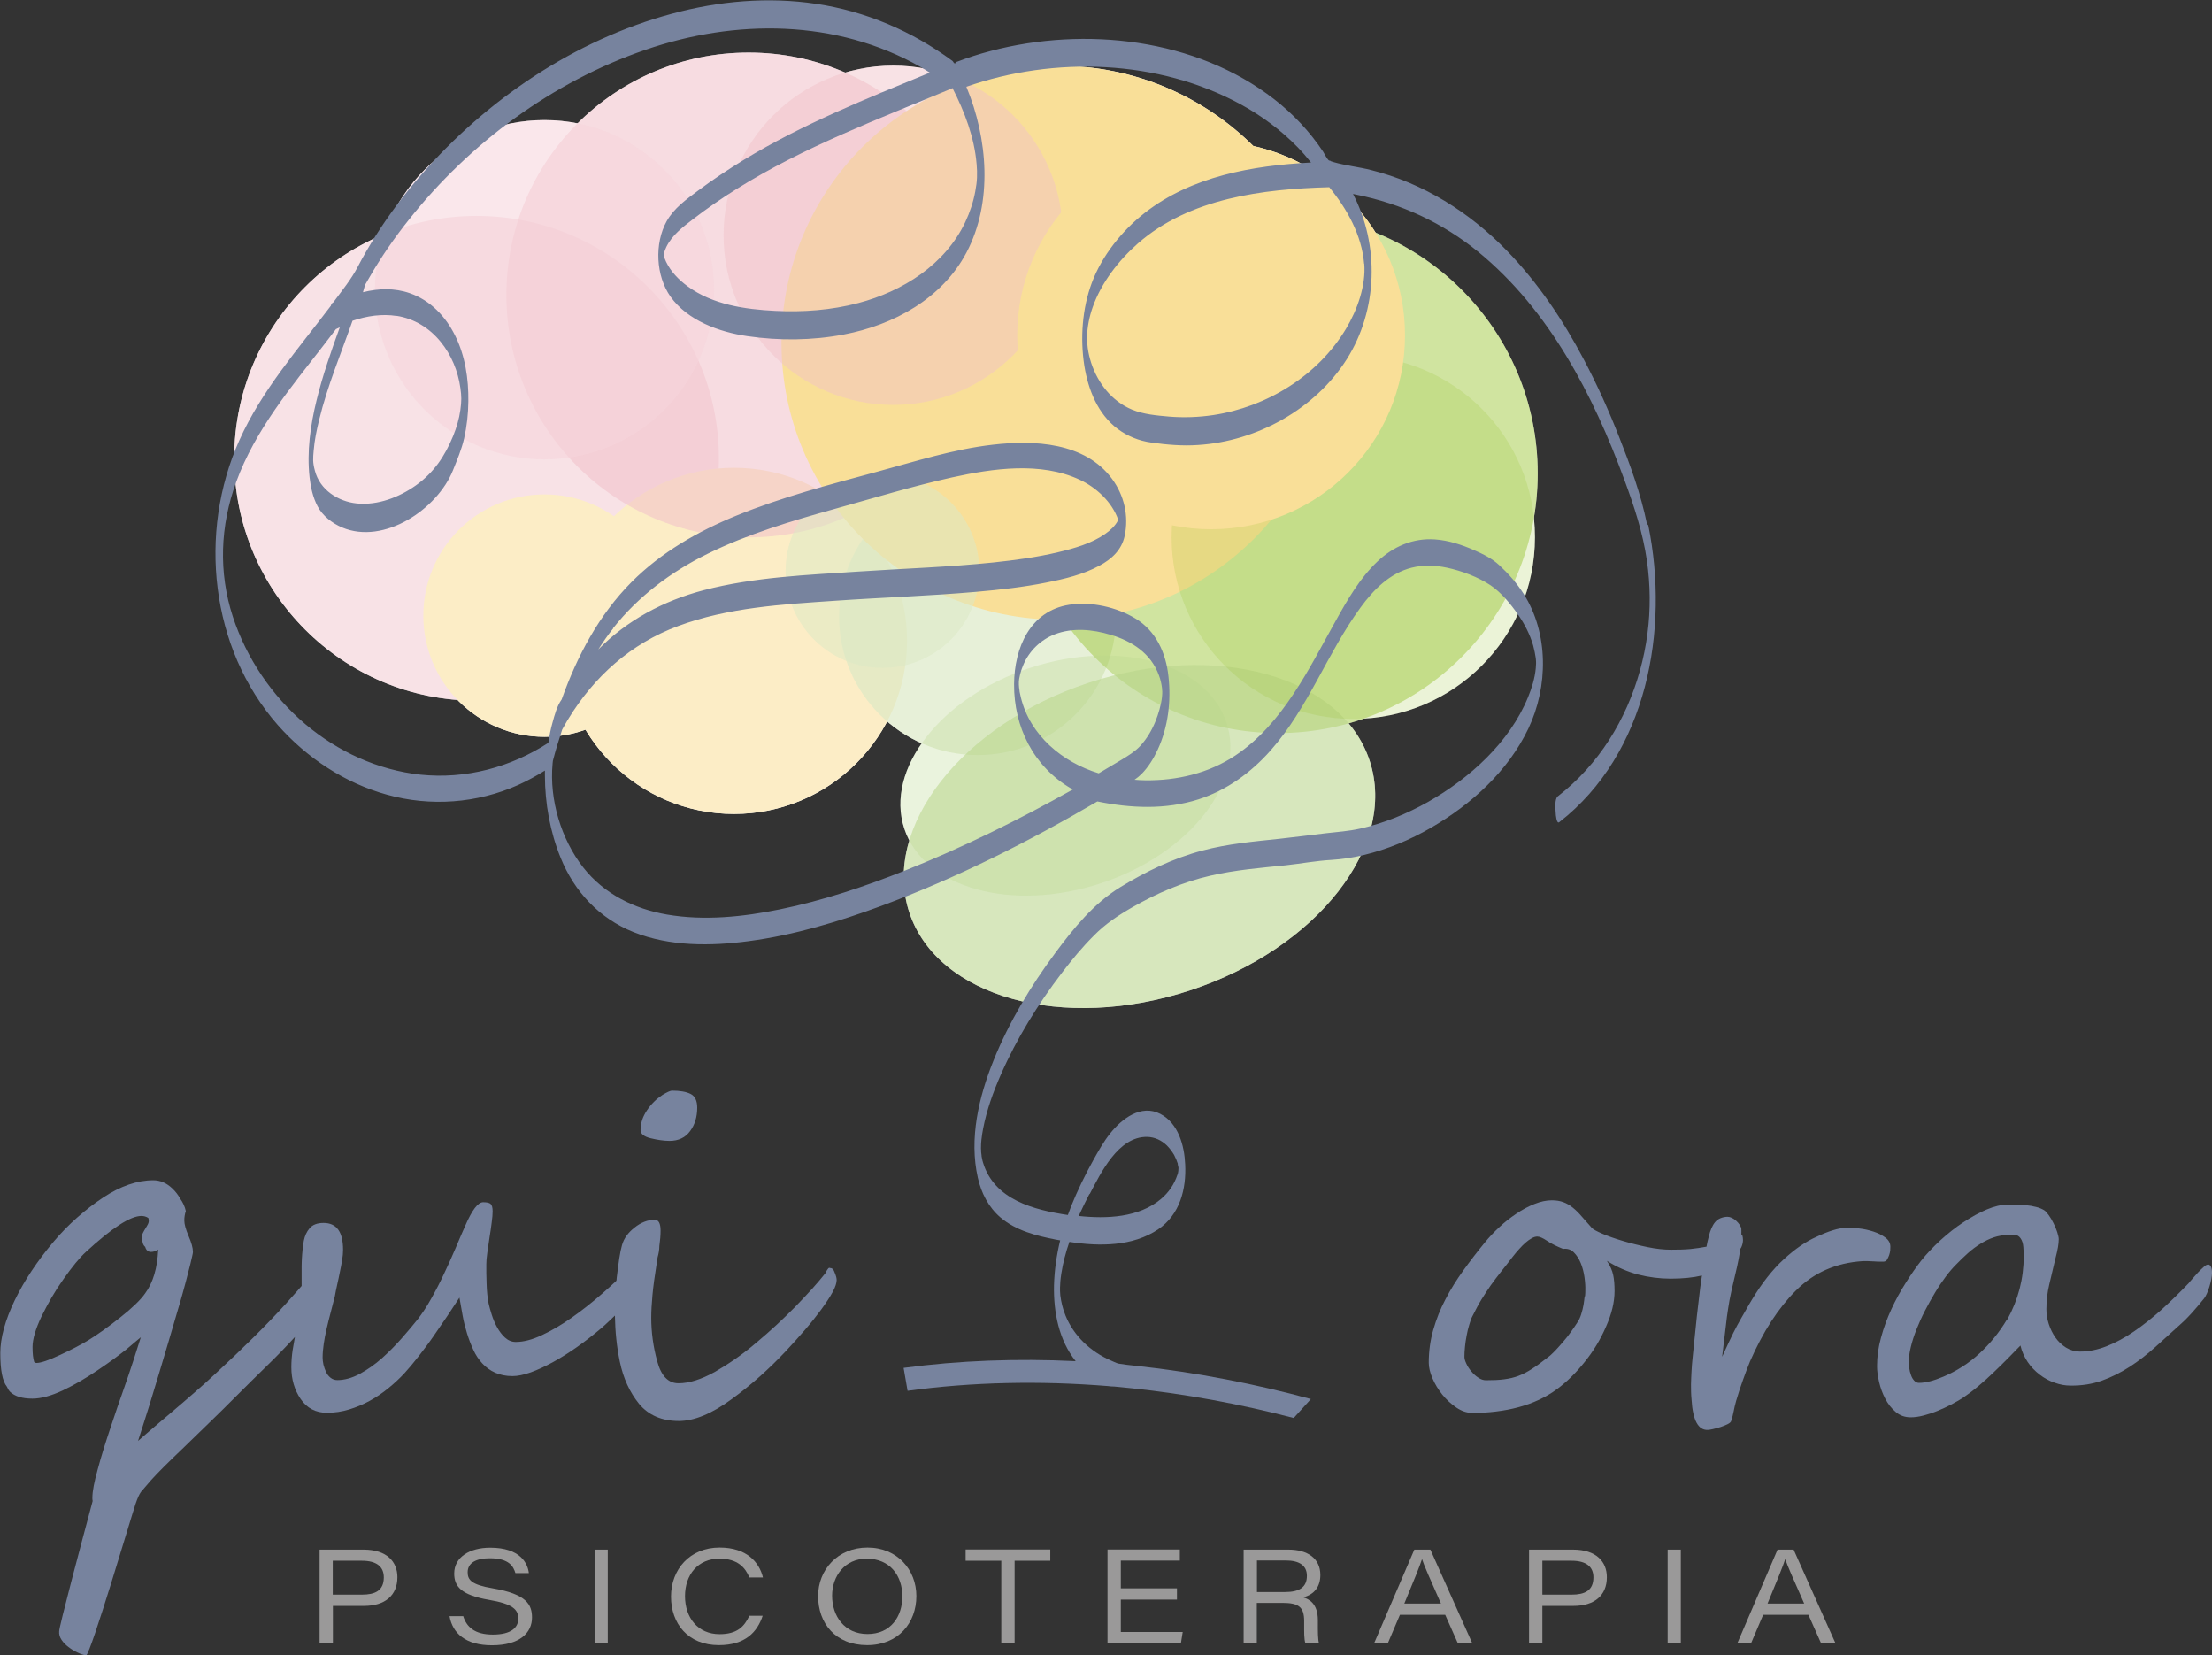 <?xml version="1.0" encoding="UTF-8"?>
<svg xmlns="http://www.w3.org/2000/svg" viewBox="0 0 161.2 120.59">
  <rect x="0" y="0" width="161.2" height="120.59" fill="#333333" stroke="none"/>
  <defs>
    <style>
      .cls-1 {
        opacity: .18;
      }

      .cls-1, .cls-2, .cls-3, .cls-4, .cls-5, .cls-6, .cls-7, .cls-8, .cls-9, .cls-10, .cls-11, .cls-12 {
        mix-blend-mode: multiply;
      }

      .cls-1, .cls-6 {
        fill: #94c123;
      }

      .cls-13 {
        fill: #fff;
      }

      .cls-2 {
        opacity: .53;
      }

      .cls-2, .cls-5 {
        fill: #dbe9c5;
      }

      .cls-3 {
        fill: #fcedc6;
      }

      .cls-14 {
        isolation: isolate;
      }

      .cls-4, .cls-7, .cls-9 {
        opacity: .57;
      }

      .cls-4, .cls-11 {
        fill: #b9d58b;
      }

      .cls-5 {
        opacity: .67;
      }

      .cls-6 {
        opacity: .43;
      }

      .cls-7, .cls-10 {
        fill: #f5d5db;
      }

      .cls-15 {
        fill: #9a9999;
      }

      .cls-8 {
        fill: #f9df98;
      }

      .cls-16 {
        fill: #77839e;
      }

      .cls-9, .cls-12 {
        fill: #f0c1c9;
      }

      .cls-10 {
        opacity: .69;
      }

      .cls-11 {
        opacity: .29;
      }

      .cls-12 {
        opacity: .47;
      }
    </style>
  </defs>
  <g class="cls-14">
    <g id="Livello_1">
      <circle class="cls-13" cx="34.73" cy="33.39" r="17.66"/>
      <circle class="cls-13" cx="53.49" cy="46.69" r="12.61"/>
      <circle class="cls-13" cx="71.24" cy="44.92" r="10.09"/>
      <circle class="cls-13" cx="93.14" cy="34.49" r="18.92"/>
      <circle class="cls-13" cx="54.56" cy="21.49" r="17.66"/>
      <circle class="cls-13" cx="77.13" cy="24.97" r="20.18"/>
      <ellipse class="cls-13" cx="83.04" cy="60.95" rx="17.66" ry="11.8" transform="translate(-14.89 29) rotate(-18.21)"/>
      <circle class="cls-13" cx="39.68" cy="21.11" r="12.36"/>
      <circle class="cls-13" cx="39.68" cy="44.85" r="8.83"/>
      <circle class="cls-13" cx="64.31" cy="41.6" r="7.06"/>
      <circle class="cls-13" cx="98.62" cy="39.14" r="13.24"/>
      <circle class="cls-13" cx="65.09" cy="17.14" r="12.36"/>
      <circle class="cls-13" cx="88.26" cy="24.43" r="14.13"/>
      <ellipse class="cls-13" cx="77.64" cy="56.51" rx="12.36" ry="8.26" transform="translate(-13.77 27.09) rotate(-18.21)"/>
      <g>
        <circle class="cls-10" cx="34.73" cy="33.39" r="17.66"/>
        <circle class="cls-3" cx="53.49" cy="46.69" r="12.61"/>
        <circle class="cls-5" cx="71.24" cy="44.92" r="10.09"/>
        <circle class="cls-6" cx="93.14" cy="34.49" r="18.92"/>
        <circle class="cls-9" cx="54.56" cy="21.49" r="17.66"/>
        <circle class="cls-8" cx="77.13" cy="24.97" r="20.18"/>
        <ellipse class="cls-4" cx="83.04" cy="60.95" rx="17.66" ry="11.8" transform="translate(-14.89 29) rotate(-18.21)"/>
        <circle class="cls-7" cx="39.68" cy="21.11" r="12.36"/>
        <circle class="cls-3" cx="39.68" cy="44.85" r="8.83"/>
        <circle class="cls-2" cx="64.31" cy="41.6" r="7.06"/>
        <circle class="cls-1" cx="98.62" cy="39.14" r="13.24"/>
        <circle class="cls-12" cx="65.09" cy="17.14" r="12.36"/>
        <circle class="cls-8" cx="88.26" cy="24.43" r="14.13"/>
        <ellipse class="cls-11" cx="77.64" cy="56.51" rx="12.36" ry="8.26" transform="translate(-13.77 27.09) rotate(-18.21)"/>
      </g>
      <g>
        <path class="cls-15" d="M23.29,112.9h3.2c1.7,0,2.47.88,2.47,2.01,0,1.34-.92,2.09-2.43,2.09h-2.27v2.73h-.97v-6.82ZM24.25,116.18h2.13c.94,0,1.59-.28,1.59-1.26,0-.77-.52-1.21-1.59-1.21h-2.13v2.47Z"/>
        <path class="cls-15" d="M33.75,117.73c.25.8.83,1.36,2.17,1.36s1.85-.52,1.85-1.15c0-.67-.38-1.08-2.13-1.38-2.05-.35-2.54-.99-2.54-1.92,0-1.2,1.14-1.88,2.62-1.88,2.22,0,2.74,1.16,2.82,1.85h-.98c-.14-.46-.43-1.08-1.87-1.08-.98,0-1.61.33-1.61,1.02,0,.56.28.91,1.83,1.17,2.46.42,2.86,1.18,2.86,2.13,0,1.09-.87,2.02-2.92,2.02-1.91,0-2.87-.87-3.09-2.12h.98Z"/>
        <path class="cls-15" d="M44.29,112.9v6.82h-.96v-6.82h.96Z"/>
        <path class="cls-15" d="M55.58,117.72c-.39,1.17-1.25,2.14-3.19,2.14-2.26,0-3.49-1.58-3.49-3.54s1.36-3.57,3.54-3.57c1.97,0,2.89,1.06,3.16,2.18h-.99c-.29-.71-.84-1.37-2.18-1.37-1.56,0-2.51,1.16-2.51,2.73s.94,2.77,2.52,2.77c1.28,0,1.8-.55,2.17-1.34h.97Z"/>
        <path class="cls-15" d="M66.78,116.29c0,1.93-1.3,3.57-3.59,3.57s-3.57-1.58-3.57-3.58c0-1.89,1.41-3.53,3.6-3.53s3.56,1.64,3.56,3.53ZM60.64,116.26c0,1.47.89,2.79,2.58,2.79s2.54-1.27,2.54-2.75-.89-2.74-2.6-2.74c-1.59,0-2.52,1.26-2.52,2.7Z"/>
        <path class="cls-15" d="M72.97,113.71h-2.6v-.82h6.17v.82h-2.6v6h-.97v-6Z"/>
        <path class="cls-15" d="M85.77,116.54h-4.09v2.36h4.51l-.13.81h-5.35v-6.82h5.27v.81h-4.3v2.02h4.09v.81Z"/>
        <path class="cls-15" d="M91.59,116.78v2.94h-.96v-6.82h3.26c1.4,0,2.33.64,2.33,1.85,0,.82-.41,1.41-1.25,1.63.45.13,1.07.47,1.07,1.66v.3c0,.52,0,1.1.08,1.38h-.99c-.1-.3-.09-.82-.09-1.39v-.23c0-1.01-.39-1.32-1.58-1.32h-1.87ZM91.59,115.99h2.06c1.07,0,1.59-.37,1.59-1.18,0-.74-.53-1.12-1.55-1.12h-2.09v2.3Z"/>
        <path class="cls-15" d="M102.02,117.65l-.88,2.07h-1l2.93-6.82h1.17l3.05,6.82h-1.05l-.92-2.07h-3.3ZM105.01,116.83c-.83-1.88-1.23-2.77-1.38-3.24h0c-.14.45-.61,1.61-1.29,3.24h2.68Z"/>
        <path class="cls-15" d="M111.43,112.9h3.2c1.7,0,2.47.88,2.47,2.01,0,1.34-.92,2.09-2.43,2.09h-2.27v2.73h-.97v-6.82ZM112.4,116.18h2.13c.94,0,1.59-.28,1.59-1.26,0-.77-.52-1.21-1.59-1.21h-2.13v2.47Z"/>
        <path class="cls-15" d="M122.49,112.9v6.82h-.96v-6.82h.96Z"/>
        <path class="cls-15" d="M128.49,117.65l-.88,2.07h-1l2.93-6.82h1.17l3.05,6.82h-1.05l-.92-2.07h-3.3ZM131.48,116.83c-.83-1.88-1.23-2.77-1.38-3.24h0c-.14.45-.61,1.61-1.29,3.24h2.68Z"/>
      </g>
      <g>
        <path class="cls-16" d="M47.42,82.93c.5.12.96.19,1.37.19.66,0,1.16-.24,1.5-.71.35-.47.52-1.04.52-1.71,0-.5-.16-.84-.48-1s-.77-.24-1.36-.24c-.11,0-.34.1-.69.31-.44.29-.82.66-1.13,1.12-.31.46-.47.94-.47,1.44,0,.28.25.48.74.6Z"/>
        <path class="cls-16" d="M60.46,92.37s-.06,0-.09.03c-.03.03-.06.07-.09.12-.03.05-.06.09-.08.14-.03.05-.04.08-.05.1-.27.34-.58.71-.94,1.11-.36.4-.77.83-1.22,1.3-.45.46-.92.91-1.39,1.35-.47.44-.97.87-1.48,1.3-.5.43-1.01.82-1.51,1.17-.5.35-1.01.67-1.51.96-1.01.56-1.89.83-2.65.83s-1.27-.54-1.56-1.62c-.29-1.06-.43-2.11-.43-3.15,0-.47.03-1.03.09-1.67.06-.64.16-1.37.29-2.18.03-.18.06-.36.08-.54.08-.29.13-.57.13-.82,0,0,0,0,0-.01.06-.42.09-.8.09-1.13,0-.52-.14-.79-.42-.79-.51,0-1.01.19-1.48.57-.46.36-.77.78-.91,1.27-.07.25-.14.57-.2.97-.06.4-.12.88-.19,1.44,0,.07-.01.12-.02.19-.34.32-.69.64-1.06.96-.73.64-1.47,1.22-2.21,1.74s-1.46.94-2.17,1.27c-.71.33-1.33.49-1.89.49-.3,0-.56-.11-.79-.32-.23-.21-.42-.47-.58-.76s-.29-.6-.39-.92c-.1-.31-.17-.58-.22-.79-.04-.19-.07-.41-.1-.67-.03-.26-.04-.53-.05-.79,0-.27-.02-.53-.02-.78,0-.25,0-.47,0-.64,0-.2.02-.47.07-.82.05-.35.1-.71.16-1.1.06-.38.12-.75.16-1.1.05-.35.07-.63.07-.83,0-.27-.05-.44-.14-.53-.09-.09-.28-.13-.55-.13-.38,0-.81.57-1.3,1.7-.22.49-.46,1.05-.72,1.67s-.55,1.24-.84,1.86c-.29.62-.6,1.22-.93,1.8-.32.58-.65,1.07-.98,1.5-.34.42-.73.89-1.18,1.4-.45.51-.93.99-1.43,1.44-.51.45-1.04.82-1.6,1.13-.56.3-1.11.46-1.65.46-.19,0-.35-.06-.49-.17-.14-.11-.25-.25-.33-.42-.08-.17-.14-.35-.19-.54-.04-.19-.06-.36-.06-.52,0-.3.03-.62.08-.98.05-.35.12-.72.21-1.1.09-.38.18-.77.29-1.17.1-.4.21-.8.31-1.2.05-.29.11-.58.18-.89.07-.3.13-.6.19-.9.06-.29.12-.58.16-.85.05-.27.07-.52.07-.75,0-1.31-.47-1.96-1.42-1.96-.46,0-.8.13-1.02.39-.22.26-.35.56-.42.91-.04.23-.07.44-.09.65-.02.21-.04.41-.05.62-.01.21-.02.43-.02.66v.76c0,.22,0,.42,0,.6-.09.1-.18.21-.26.3-.35.4-.65.73-.89,1-.73.8-1.52,1.62-2.38,2.47-.85.84-1.78,1.73-2.78,2.65-.46.43-.96.88-1.48,1.33-.52.46-1.1.95-1.71,1.47-.61.51-1.14.97-1.61,1.37-.3.26-.57.49-.81.7.18-.58.36-1.12.51-1.6.21-.65.38-1.2.52-1.67.14-.46.31-1.02.51-1.68.2-.66.42-1.42.68-2.28.26-.87.47-1.6.64-2.18.17-.58.3-1.01.38-1.31.05-.17.13-.46.23-.84.1-.39.22-.83.34-1.32.12-.5.19-.8.19-.88,0-.3-.11-.69-.32-1.17-.21-.49-.31-.87-.31-1.13,0-.24.04-.47.11-.69-.07-.32-.21-.62-.41-.9-.14-.26-.33-.51-.57-.74-.42-.4-.88-.6-1.39-.6-1.16,0-2.39.42-3.67,1.27-.65.43-1.28.92-1.88,1.45-.61.54-1.2,1.14-1.77,1.82-.57.68-1.08,1.36-1.54,2.05-.46.69-.87,1.4-1.23,2.14-.71,1.47-1.06,2.76-1.06,3.87,0,1.24.16,2.04.48,2.44.07.16.15.29.24.38.35.33.89.49,1.62.49.62,0,1.36-.2,2.22-.6.86-.41,1.71-.91,2.55-1.48.43-.29.82-.56,1.16-.81.34-.25.65-.49.92-.7.24-.2.47-.4.71-.6.13-.11.24-.2.34-.28-.16.5-.32,1.02-.51,1.6-.25.77-.54,1.63-.87,2.56-.14.39-.41,1.16-.79,2.31-.39,1.16-.72,2.21-.97,3.15-.26.93-.39,1.61-.39,2.07,0,.08,0,.16.02.24-.87,3.24-2.44,9.14-2.44,9.49-.02.22.04.42.17.62.13.2.3.37.51.53.21.16.42.29.66.4.23.11.44.18.62.22.36-.17,3.3-10.15,3.61-11.06.14-.41.27-.7.39-.86.07-.08.17-.2.29-.34.12-.14.26-.31.44-.51.5-.56,1.29-1.34,2.36-2.36.8-.78,1.5-1.46,2.1-2.04.6-.58,1.09-1.07,1.48-1.46.91-.91,1.76-1.75,2.56-2.53.7-.68,1.36-1.36,1.99-2.05-.06.31-.11.61-.16.92-.07.45-.1.88-.1,1.29,0,.87.23,1.65.68,2.31.46.67,1.1,1,1.91,1,.56,0,1.1-.08,1.62-.24.52-.16,1.03-.37,1.5-.63.48-.26.93-.57,1.36-.92s.82-.71,1.18-1.1c.32-.35.66-.76,1.03-1.23.36-.47.73-.95,1.08-1.46s.69-1,1.02-1.49c.32-.49.61-.93.87-1.32.07.42.15.86.23,1.3.08.45.19.88.32,1.3.13.42.28.82.46,1.2.17.38.39.71.66,1,.26.28.57.51.93.67.36.16.78.25,1.26.25.38,0,.82-.09,1.33-.27.5-.18,1.04-.43,1.61-.74.57-.31,1.16-.68,1.77-1.11.61-.43,1.2-.89,1.79-1.39.34-.29.65-.6.97-.9.02,1.15.13,2.28.36,3.37.25,1.19.71,2.21,1.4,3.06.69.83,1.66,1.25,2.9,1.25,1.13,0,2.42-.54,3.86-1.6.73-.53,1.42-1.09,2.06-1.66s1.25-1.17,1.83-1.78c.5-.53.98-1.07,1.44-1.6.46-.53.86-1.04,1.2-1.5.34-.47.62-.89.82-1.26.2-.37.29-.66.29-.88,0-.13-.05-.31-.14-.52-.07-.23-.18-.34-.32-.34ZM2.49,99.22c-.08-.24-.12-.6-.12-1.08,0-.57.22-1.31.65-2.22.23-.46.47-.92.73-1.37.26-.45.55-.9.87-1.35.64-.91,1.18-1.57,1.64-1.99,1.9-1.75,3.25-2.62,4.04-2.62.2,0,.36.05.51.15,0,0,0,0,0,0,.01.05.03.1.03.16.01.09-.01.19-.06.29-.05.1-.11.2-.18.31-.07.11-.13.22-.19.34-.06.12-.07.24-.05.36,0,.33.08.53.22.64.07.25.21.37.43.37.19,0,.36-.07.52-.17-.06,1.33-.37,2.41-.96,3.2-.32.46-.92,1.04-1.79,1.73-.88.7-1.67,1.26-2.35,1.68-.55.33-1.22.68-2.04,1.06-.83.39-1.41.59-1.73.59-.07,0-.13-.03-.19-.08Z"/>
        <path class="cls-16" d="M137.3,91.91c.09,0,.17-.05.22-.14.06-.09.1-.2.15-.32.04-.12.07-.24.08-.35,0-.12.01-.21.01-.27,0-.26-.12-.48-.36-.66-.24-.18-.53-.33-.87-.44-.34-.11-.69-.19-1.06-.23-.37-.04-.69-.06-.96-.05-.56.03-1.27.25-2.13.66-.76.33-1.55.87-2.38,1.63s-1.59,1.73-2.31,2.92c-.19.31-.34.57-.46.79-.12.22-.24.41-.34.59-.1.18-.2.35-.29.52-.09.16-.18.35-.29.56-.1.21-.22.46-.35.73-.13.28-.28.61-.46,1,.08-.66.15-1.21.2-1.66.05-.45.1-.87.15-1.26.05-.39.12-.79.19-1.21.08-.42.19-.92.33-1.5.07-.3.14-.61.22-.94s.13-.66.19-.98c.02-.1.02-.19.03-.28.03-.05.06-.1.09-.15.08-.18.12-.36.12-.53,0-.11-.02-.25-.06-.4-.02,0-.04.01-.06.02,0-.15.01-.31,0-.44-.01-.08-.05-.17-.12-.28-.07-.1-.15-.2-.25-.29-.1-.09-.21-.17-.32-.22s-.23-.08-.33-.08c-.39.02-.69.15-.89.39-.2.24-.36.6-.47,1.08-.06.21-.11.44-.16.71-.38.07-.77.13-1.17.17-.43.04-.91.05-1.42.05s-1.08-.06-1.71-.19c-.63-.13-1.23-.28-1.8-.45-.57-.17-1.06-.34-1.48-.52-.42-.18-.67-.32-.76-.41-.29-.32-.54-.61-.76-.86-.22-.26-.44-.47-.65-.64s-.43-.3-.67-.39c-.24-.09-.52-.14-.85-.14-.4,0-.82.09-1.27.27s-.88.41-1.31.7-.85.61-1.24.98c-.4.37-.75.74-1.06,1.12-.56.68-1.08,1.36-1.57,2.04-.49.68-.93,1.38-1.3,2.1-.38.71-.67,1.46-.89,2.22-.22.77-.33,1.57-.33,2.4,0,.34.09.72.27,1.14.18.42.42.82.72,1.19.3.37.64.68,1.02.94.38.26.77.39,1.17.39.58,0,1.15-.03,1.71-.1.57-.07,1.11-.17,1.63-.31.53-.14,1.03-.32,1.5-.54s.92-.48,1.32-.78c.71-.52,1.38-1.18,2.02-1.98.64-.79,1.16-1.65,1.56-2.58.41-.92.62-1.78.62-2.59,0-.45-.03-.84-.1-1.17-.07-.33-.22-.67-.46-1.03.73.46,1.49.79,2.28,1,.79.2,1.58.3,2.36.3.9,0,1.66-.08,2.29-.23-.04.28-.08.54-.12.83-.09.71-.17,1.41-.25,2.11-.07.7-.13,1.32-.19,1.85-.04.43-.08.82-.12,1.17-.04.34-.06.67-.08.99-.02.31-.03.64-.04.97,0,.33,0,.71.04,1.12.09,1.51.49,2.25,1.2,2.21.06,0,.18-.02.36-.06.17-.04.36-.09.55-.15.19-.06.36-.13.52-.21s.24-.16.26-.24c.08-.25.14-.48.18-.7s.1-.48.18-.76c.15-.52.32-1.02.49-1.5s.34-.93.52-1.37c.94-2.15,2.05-3.87,3.33-5.15,1.31-1.32,2.94-2.04,4.91-2.16.06,0,.17,0,.31,0,.14,0,.3.01.46.02s.31.02.46.02c.14,0,.25,0,.31,0ZM115.48,94.45c-.02.19-.04.39-.08.62s-.1.45-.17.68c-.07.23-.16.42-.26.57-.15.24-.32.48-.49.72s-.36.48-.56.71-.39.45-.59.66c-.2.21-.4.39-.61.54-.42.33-.79.6-1.11.8-.32.21-.64.37-.95.49s-.66.2-1.03.25c-.37.05-.82.07-1.34.07-.19,0-.37-.06-.56-.19-.19-.12-.36-.28-.51-.46-.15-.18-.27-.36-.36-.56-.09-.19-.14-.35-.14-.49,0-.22.01-.46.04-.73.03-.27.06-.54.12-.82.05-.27.11-.54.19-.79.07-.26.15-.48.25-.66.22-.44.43-.84.65-1.2.22-.35.44-.69.67-1.02.23-.32.48-.65.74-.98.26-.33.55-.69.86-1.1.15-.2.31-.38.47-.56.16-.18.32-.34.47-.47.15-.13.3-.24.45-.32.14-.08.28-.12.4-.12.16,0,.4.1.71.31.31.21.7.4,1.17.59.31-.04.57.04.78.25.21.21.38.47.51.79.13.32.22.67.27,1.03s.07.69.06.98c0,.08,0,.22-.02.4Z"/>
        <path class="cls-16" d="M160.87,92.14c-.06,0-.16.06-.29.18-.13.12-.27.25-.41.4-.14.15-.27.3-.4.45-.13.15-.22.25-.27.32-.65.68-1.31,1.32-1.97,1.92-.67.6-1.34,1.13-2.01,1.59-.67.46-1.34.82-2,1.08-.66.26-1.3.39-1.93.39-.38,0-.72-.1-1.03-.29-.3-.19-.56-.43-.77-.73s-.37-.63-.49-1-.17-.72-.17-1.07c0-.62.07-1.22.21-1.8.14-.58.29-1.23.46-1.94.15-.57.23-1.02.23-1.36,0-.12-.04-.29-.11-.51s-.16-.43-.27-.65c-.11-.22-.22-.41-.35-.59-.12-.17-.23-.29-.32-.35-.18-.11-.39-.2-.62-.25-.23-.06-.46-.1-.69-.12-.24-.03-.48-.04-.72-.04h-.69c-.43,0-.93.12-1.48.35s-1.12.55-1.7.93-1.13.82-1.67,1.31c-.53.49-1,.98-1.39,1.47-.37.47-.75,1.01-1.13,1.62-.39.61-.74,1.25-1.05,1.92-.31.67-.57,1.37-.76,2.08-.2.71-.29,1.4-.29,2.08,0,.34.05.73.15,1.16s.25.84.45,1.22c.2.38.45.7.76.96.3.26.67.39,1.09.39.28,0,.59-.04.93-.13.34-.09.69-.2,1.03-.34.34-.14.67-.29.99-.46.31-.16.58-.32.81-.46.4-.27.79-.56,1.17-.88.38-.32.75-.65,1.1-.99.36-.34.7-.68,1.03-1.01.33-.33.64-.66.94-.96.1.43.28.83.52,1.19s.54.67.88.93c.34.26.7.46,1.09.59.39.14.77.21,1.15.21.82.01,1.59-.11,2.29-.36.7-.25,1.38-.59,2.03-1.01.65-.42,1.28-.91,1.89-1.46.61-.55,1.24-1.12,1.88-1.7.19-.16.36-.34.53-.52.17-.18.33-.35.47-.52.14-.16.28-.32.39-.46.12-.14.21-.25.27-.33.07-.09.14-.22.21-.38.07-.16.13-.33.18-.5s.1-.35.13-.52c.03-.17.05-.32.05-.44,0-.42-.11-.63-.32-.63ZM146.26,96.13c-.56.94-1.23,1.76-2.01,2.48s-1.66,1.28-2.63,1.69c-.71.3-1.3.45-1.77.45-.14,0-.27-.06-.36-.17-.1-.11-.18-.25-.23-.41-.06-.16-.1-.32-.12-.49-.03-.17-.04-.31-.04-.41,0-.34.05-.72.15-1.13.1-.42.24-.85.42-1.3s.38-.9.62-1.36c.24-.46.48-.9.73-1.31.25-.42.51-.8.77-1.15.26-.35.51-.64.75-.88.28-.29.56-.56.86-.83s.6-.49.92-.69c.32-.2.65-.36.98-.47.33-.11.68-.17,1.04-.17.16,0,.33,0,.49,0,.17,0,.3.07.42.24s.18.38.2.63c.02.26.03.47.03.65,0,1.65-.4,3.19-1.2,4.64Z"/>
      </g>
      <path class="cls-16" d="M120.02,38.16c-.44-2.15-1.2-4.23-2-6.26-.76-1.95-1.62-3.86-2.6-5.71-1.51-2.86-3.33-5.58-5.59-7.91-2.73-2.81-6.1-4.94-9.91-5.89-.9-.23-1.84-.32-2.74-.58-.07-.02-.14-.04-.21-.07-.01-.02-.03-.03-.05-.04,0,0-.01,0-.02,0,0,0,0,0-.01,0-.01,0-.02,0-.03,0-.01,0-.03-.02-.05-.04-.16-.17-.26-.41-.38-.6-.97-1.46-2.18-2.75-3.57-3.83-5.71-4.44-13.79-5.32-20.65-3.52-.85.22-1.68.49-2.5.8-.06.02-.1.07-.13.14,0,0,0,0,0,0-.03-.06-.06-.09-.09-.1-.02-.05-.05-.09-.09-.12-2.93-2.16-6.31-3.61-9.91-4.15-3.51-.53-7.11-.21-10.53.72-7.09,1.91-13.53,6.28-18.32,11.8-1.2,1.38-2.3,2.85-3.28,4.4-.46.74-.9,1.49-1.3,2.26-.46.88-1.12,1.69-1.71,2.49-.02.02-.03.04-.05.07-.01,0-.02.01-.03.02-.08.04-.13.13-.16.24-2.39,3.16-5.04,6.16-6.67,9.8-3.02,6.73-2.12,15.15,2.81,20.75,2.11,2.39,4.88,4.22,7.96,5.07,3.17.88,6.55.63,9.55-.71.67-.3,1.32-.66,1.95-1.05,0,.12,0,.24,0,.36,0,2.02.38,4.11,1.14,5.98,1,2.48,2.82,4.43,5.32,5.43,2.64,1.05,5.61,1.03,8.38.66,3.33-.44,6.57-1.42,9.71-2.58,5.45-2.02,10.69-4.66,15.71-7.6,2.43.5,4.97.61,7.36-.15,2.06-.66,3.84-1.95,5.27-3.57,2.75-3.11,4.12-7.09,6.55-10.41.94-1.29,2.13-2.5,3.73-2.9.84-.21,1.72-.18,2.56,0,1.08.23,2.26.67,3.18,1.28.79.53,1.49,1.39,2.03,2.17.47.68.85,1.43,1.08,2.22.08.29.16.7.19.93.02.2.02.28.02.37,0,.05-.01.28-.02.35-.07.74-.29,1.45-.57,2.13-1.35,3.29-4.26,5.9-7.29,7.62-1.55.87-3.21,1.55-4.94,1.94-.84.19-1.67.24-2.52.34-1.12.13-2.23.28-3.35.4-1.89.2-3.79.37-5.63.86-2.12.56-4.1,1.52-5.97,2.66-1.94,1.19-3.4,2.98-4.74,4.79-1.8,2.42-3.38,5.05-4.51,7.85-1.07,2.65-1.79,5.69-1.14,8.54.25,1.11.78,2.15,1.65,2.89,1.13.96,2.59,1.33,4.01,1.61.11.02.22.04.34.06-.26,1.07-.42,2.17-.45,3.28-.04,1.97.36,3.99,1.58,5.52-4.3-.21-8.5-.05-12.54.49l.29,1.67c4.69-.64,9.62-.75,14.66-.34.04.02.1,0,.15.02.03.01.18,0,.25.01.43.04.87.08,1.31.13,3.88.41,7.82,1.13,11.77,2.16l1.25-1.38c-3.93-1.07-8.29-1.94-12.74-2.42-.56-.06-.84-.09-1.27-.16-.17-.03-.5-.21-.59-.24-1.45-.63-2.68-1.78-3.28-3.26-.21-.51-.32-1-.38-1.48,0-.07-.01-.11-.02-.31,0-.02,0-.02,0-.03,0-.02,0-.04,0-.09,0-.07,0-.13,0-.2,0,.14.02-.32.02-.34.01-.15.04-.4.07-.59.12-.79.33-1.57.59-2.33,2.19.34,4.62.34,6.48-.92,1.57-1.07,2.05-2.92,1.96-4.73-.06-1.37-.5-3-1.82-3.68-1.39-.72-2.8.36-3.64,1.42-.49.61-.87,1.3-1.25,1.98-.6,1.08-1.14,2.19-1.6,3.33-.08.21-.16.43-.24.64-2.48-.37-5.36-1.11-6.18-3.81-.03-.09-.05-.18-.07-.28-.02-.07-.03-.14-.04-.21,0-.02,0-.04,0-.05-.01-.08-.02-.15-.03-.23,0-.01,0-.02,0-.02,0,0,0,0,0-.02,0-.07,0-.13-.01-.2,0-.02,0-.03,0-.04,0-.02,0-.03,0-.06,0-.16.01-.4.03-.55.04-.32.07-.56.13-.85.26-1.34.73-2.64,1.28-3.89,1.16-2.65,2.71-5.15,4.47-7.45.71-.93,1.46-1.84,2.29-2.67.85-.87,1.77-1.48,2.83-2.09,1.79-1.02,3.68-1.84,5.69-2.3,1.81-.42,3.66-.57,5.51-.76,1.1-.12,2.21-.33,3.32-.39.79-.05,1.58-.17,2.36-.36,1.71-.41,3.36-1.1,4.88-1.98,2.94-1.7,5.62-4.13,7.1-7.23,1.45-3.05,1.49-6.93-.35-9.82-.49-.77-1.1-1.46-1.77-2.08-.53-.49-1.16-.8-1.82-1.09-.91-.4-1.87-.72-2.87-.79-1.6-.11-3.04.52-4.19,1.61-1.29,1.22-2.2,2.81-3.05,4.34-1,1.78-1.93,3.61-3.07,5.31-1.14,1.72-2.5,3.33-4.23,4.48-1.95,1.3-4.26,1.84-6.58,1.81-.26,0-.51-.02-.77-.04.18-.13.35-.26.51-.42.5-.51.88-1.13,1.18-1.78.76-1.64.98-3.54.78-5.33-.18-1.7-.9-3.31-2.41-4.22-1.37-.83-3.23-1.25-4.82-1-2.86.45-4,3.15-4.02,5.78-.02,3.13,1.42,6.01,4.16,7.61.04.02.08.04.12.07-3.94,2.21-8,4.22-12.19,5.89-2.96,1.18-6.01,2.2-9.14,2.84-2.69.55-5.52.85-8.25.38-2.38-.41-4.58-1.5-6.09-3.42-1.61-2.05-2.49-4.94-2.24-7.59.01-.06.02-.13.02-.19.2-.77.43-1.53.68-2.28.12-.22.25-.44.37-.65.03-.03.06-.08.08-.13,1.89-3.09,4.55-5.48,8-6.76,3.64-1.35,7.59-1.58,11.43-1.84,3.43-.24,6.87-.35,10.29-.65,1.72-.15,3.44-.34,5.13-.68,1.31-.26,2.66-.58,3.84-1.22.9-.48,1.63-1.15,1.85-2.18.31-1.46-.04-2.95-.92-4.15-1.97-2.67-5.68-2.84-8.69-2.49-2.88.33-5.65,1.22-8.43,1.97-3.45.93-6.92,1.84-10.24,3.19-2.82,1.15-5.5,2.68-7.66,4.85-2.37,2.38-3.97,5.4-5.09,8.55-.34.47-.52,1.15-.66,1.66-.14.49-.24.99-.31,1.5-2.76,1.79-6.03,2.66-9.31,2.32-3.1-.33-6.03-1.68-8.4-3.68-2.43-2.06-4.28-4.79-5.28-7.82-1.06-3.24-.93-6.62.24-9.82,1.39-3.81,4.01-6.92,6.46-10.08.27-.35.54-.7.81-1.06.09-.04.18-.09.28-.13-.63,1.74-1.25,3.5-1.69,5.31-.45,1.83-.72,3.74-.51,5.62.08.72.24,1.45.58,2.1.36.7,1.08,1.25,1.79,1.55,3.06,1.29,6.95-1.34,8.08-4.17.31-.77.62-1.5.81-2.31.2-.89.3-1.8.31-2.71.02-1.63-.23-3.33-.97-4.8-.69-1.39-1.8-2.56-3.3-3.08-1.12-.39-2.29-.35-3.41-.07.05-.18.1-.35.15-.53.1-.17.19-.34.29-.5.86-1.5,1.84-2.92,2.92-4.27,4.42-5.57,10.45-10.03,17.19-12.35,6.58-2.27,13.92-2.26,20.09,1.24.23.13.44.27.67.41-4.62,1.9-9.29,3.76-13.56,6.36-1.14.7-2.26,1.44-3.33,2.24-.86.64-1.76,1.28-2.29,2.23-.9,1.62-.79,3.97.28,5.49,1.25,1.75,3.55,2.58,5.6,2.88,2.32.34,4.73.32,7.03-.12,3.63-.69,7.16-2.61,8.94-5.97,1.94-3.68,1.55-8.32,0-12.06,0,0,0-.02-.01-.02,6.41-2.24,14.01-1.99,20.01,1.29,1.52.83,2.92,1.87,4.13,3.11.35.36.67.73.98,1.12-4.26.22-8.7,1-12.12,3.67-1.65,1.29-3.11,3.11-3.85,5.08-.71,1.89-.86,4.07-.55,6.06.28,1.74.98,3.51,2.43,4.6.72.53,1.56.87,2.44.99,1.13.16,2.27.26,3.41.18,4.29-.27,8.53-2.6,10.85-6.26,2.26-3.58,2.39-8.3.45-12.03.08.02.16.03.24.05,3.28.66,6.29,2.05,8.89,4.17,5.17,4.23,8.39,10.46,10.65,16.62.71,1.92,1.35,3.86,1.64,5.89.25,1.75.27,3.53.04,5.29-.48,3.66-1.99,7.22-4.48,9.96-.63.7-1.32,1.33-2.06,1.91-.24.19-.17.93-.15,1.2,0,.11.06.84.26.68,6.41-4.99,8.04-14.02,6.49-21.63ZM79.41,87c.8-1.52,2.08-4.21,4.19-4.17.55.01,1.05.25,1.44.63.2.2.37.43.52.68.04.08.1.2.16.34.03.07.06.15.08.22.01.03.02.06.03.08,0,.01,0,.02,0,.02,0,0,0,.02,0,.04.02.07.03.15.05.22,0,.02,0,.03,0,.04,0,0,0,.02,0,.03,0,.02,0,.04,0,.06,0,0,0,0,0,0,0,.02,0,.04,0,.06,0-.26,0-.07-.01.05,0,.04-.02.1-.02.13-.04.18,0,.04-.05.17-.23.69-.63,1.28-1.2,1.76-1.61,1.35-3.95,1.45-5.99,1.23.25-.54.51-1.08.78-1.6ZM74.39,50.79c-.03-.13-.06-.27-.09-.41.02.1-.05-.44-.03-.22,0-.06-.03-.38-.02-.28,0,.01,0,.03,0,.06,0-.02,0-.09,0-.13,0-.05,0-.11,0-.16,0-.08.03-.27.1-.56.06-.23.14-.46.24-.69.43-.99,1.26-1.79,2.26-2.18,1.31-.51,2.77-.37,4.09.03,1.58.47,2.94,1.36,3.52,2.96.11.29.18.6.22.91,0,.03.02.32.02.21,0,.22,0,.19-.02.45-.05.51-.26,1.27-.5,1.83-.26.63-.62,1.23-1.08,1.73-.39.42-.86.7-1.35,1-.56.34-1.12.67-1.68,1-2.64-.8-5.02-2.77-5.68-5.55ZM81.55,38.08c0,.06-.02.03,0,0h0ZM44.67,45.78c1.84-2.33,4.23-4.12,6.89-5.43,2.94-1.45,6.11-2.39,9.26-3.27,2.84-.79,5.69-1.66,8.57-2.3,2.95-.65,6.44-1.16,9.29.17,1.21.56,2.36,1.62,2.81,2.92,0,.02-.01.04-.02.05-.2.4-.57.73-.93.98-1,.7-2.25,1.05-3.42,1.33-1.55.37-3.14.58-4.73.75-3.26.34-6.53.44-9.8.66-3.77.25-7.63.4-11.31,1.36-2.93.77-5.59,2.19-7.68,4.32.34-.53.69-1.05,1.09-1.54ZM28.9,23.01c1.28.2,2.4.89,3.21,1.89.78.95,1.27,2.14,1.44,3.36.09.63.09.95,0,1.61-.09.65-.28,1.29-.53,1.9-.6,1.46-1.4,2.66-2.71,3.59-1.22.87-2.78,1.47-4.3,1.32-1.38-.14-2.7-1-3.06-2.38-.17-.63-.14-.9-.09-1.48.06-.75.22-1.51.4-2.24.6-2.47,1.59-4.82,2.43-7.21,1.04-.35,2.13-.52,3.22-.35ZM48.33,18.62s0,.02,0,0c0,0,0,0,0,0ZM71.17,11.94c.06.71.05,1.25-.1,2.02-.14.76-.39,1.5-.72,2.21-1.47,3.11-4.57,5.06-7.8,5.91-1.97.52-4.02.67-6.05.57-2.21-.11-4.56-.45-6.39-1.79-.64-.47-1.23-1.07-1.57-1.79-.07-.15-.13-.3-.17-.46,0-.02-.01-.05-.01-.07.01-.05.02-.09.02-.08.05-.16.11-.32.18-.47.42-.86,1.19-1.44,1.93-2.01,1.03-.79,2.1-1.53,3.19-2.21,4.9-3.07,10.36-5.1,15.67-7.32.02,0,.04-.03.06-.04.88,1.72,1.6,3.6,1.76,5.54ZM99.42,19.21c.13,1.56-.49,3.35-1.34,4.76-2.05,3.41-5.76,5.68-9.66,6.27-1.07.16-2.16.2-3.23.11-.91-.08-1.85-.16-2.7-.51-1.47-.61-2.48-1.92-2.97-3.4-.11-.35-.2-.71-.25-1.08-.02-.16-.03-.29-.04-.4-.01-.15-.01-.39-.01-.45.02-.69.16-1.43.41-2.13.62-1.77,1.89-3.41,3.29-4.64,3.77-3.31,9.13-3.97,13.95-4.1,0,0,0,0,0,0,1.3,1.58,2.37,3.5,2.54,5.57Z"/>
    </g>
  </g>
</svg>